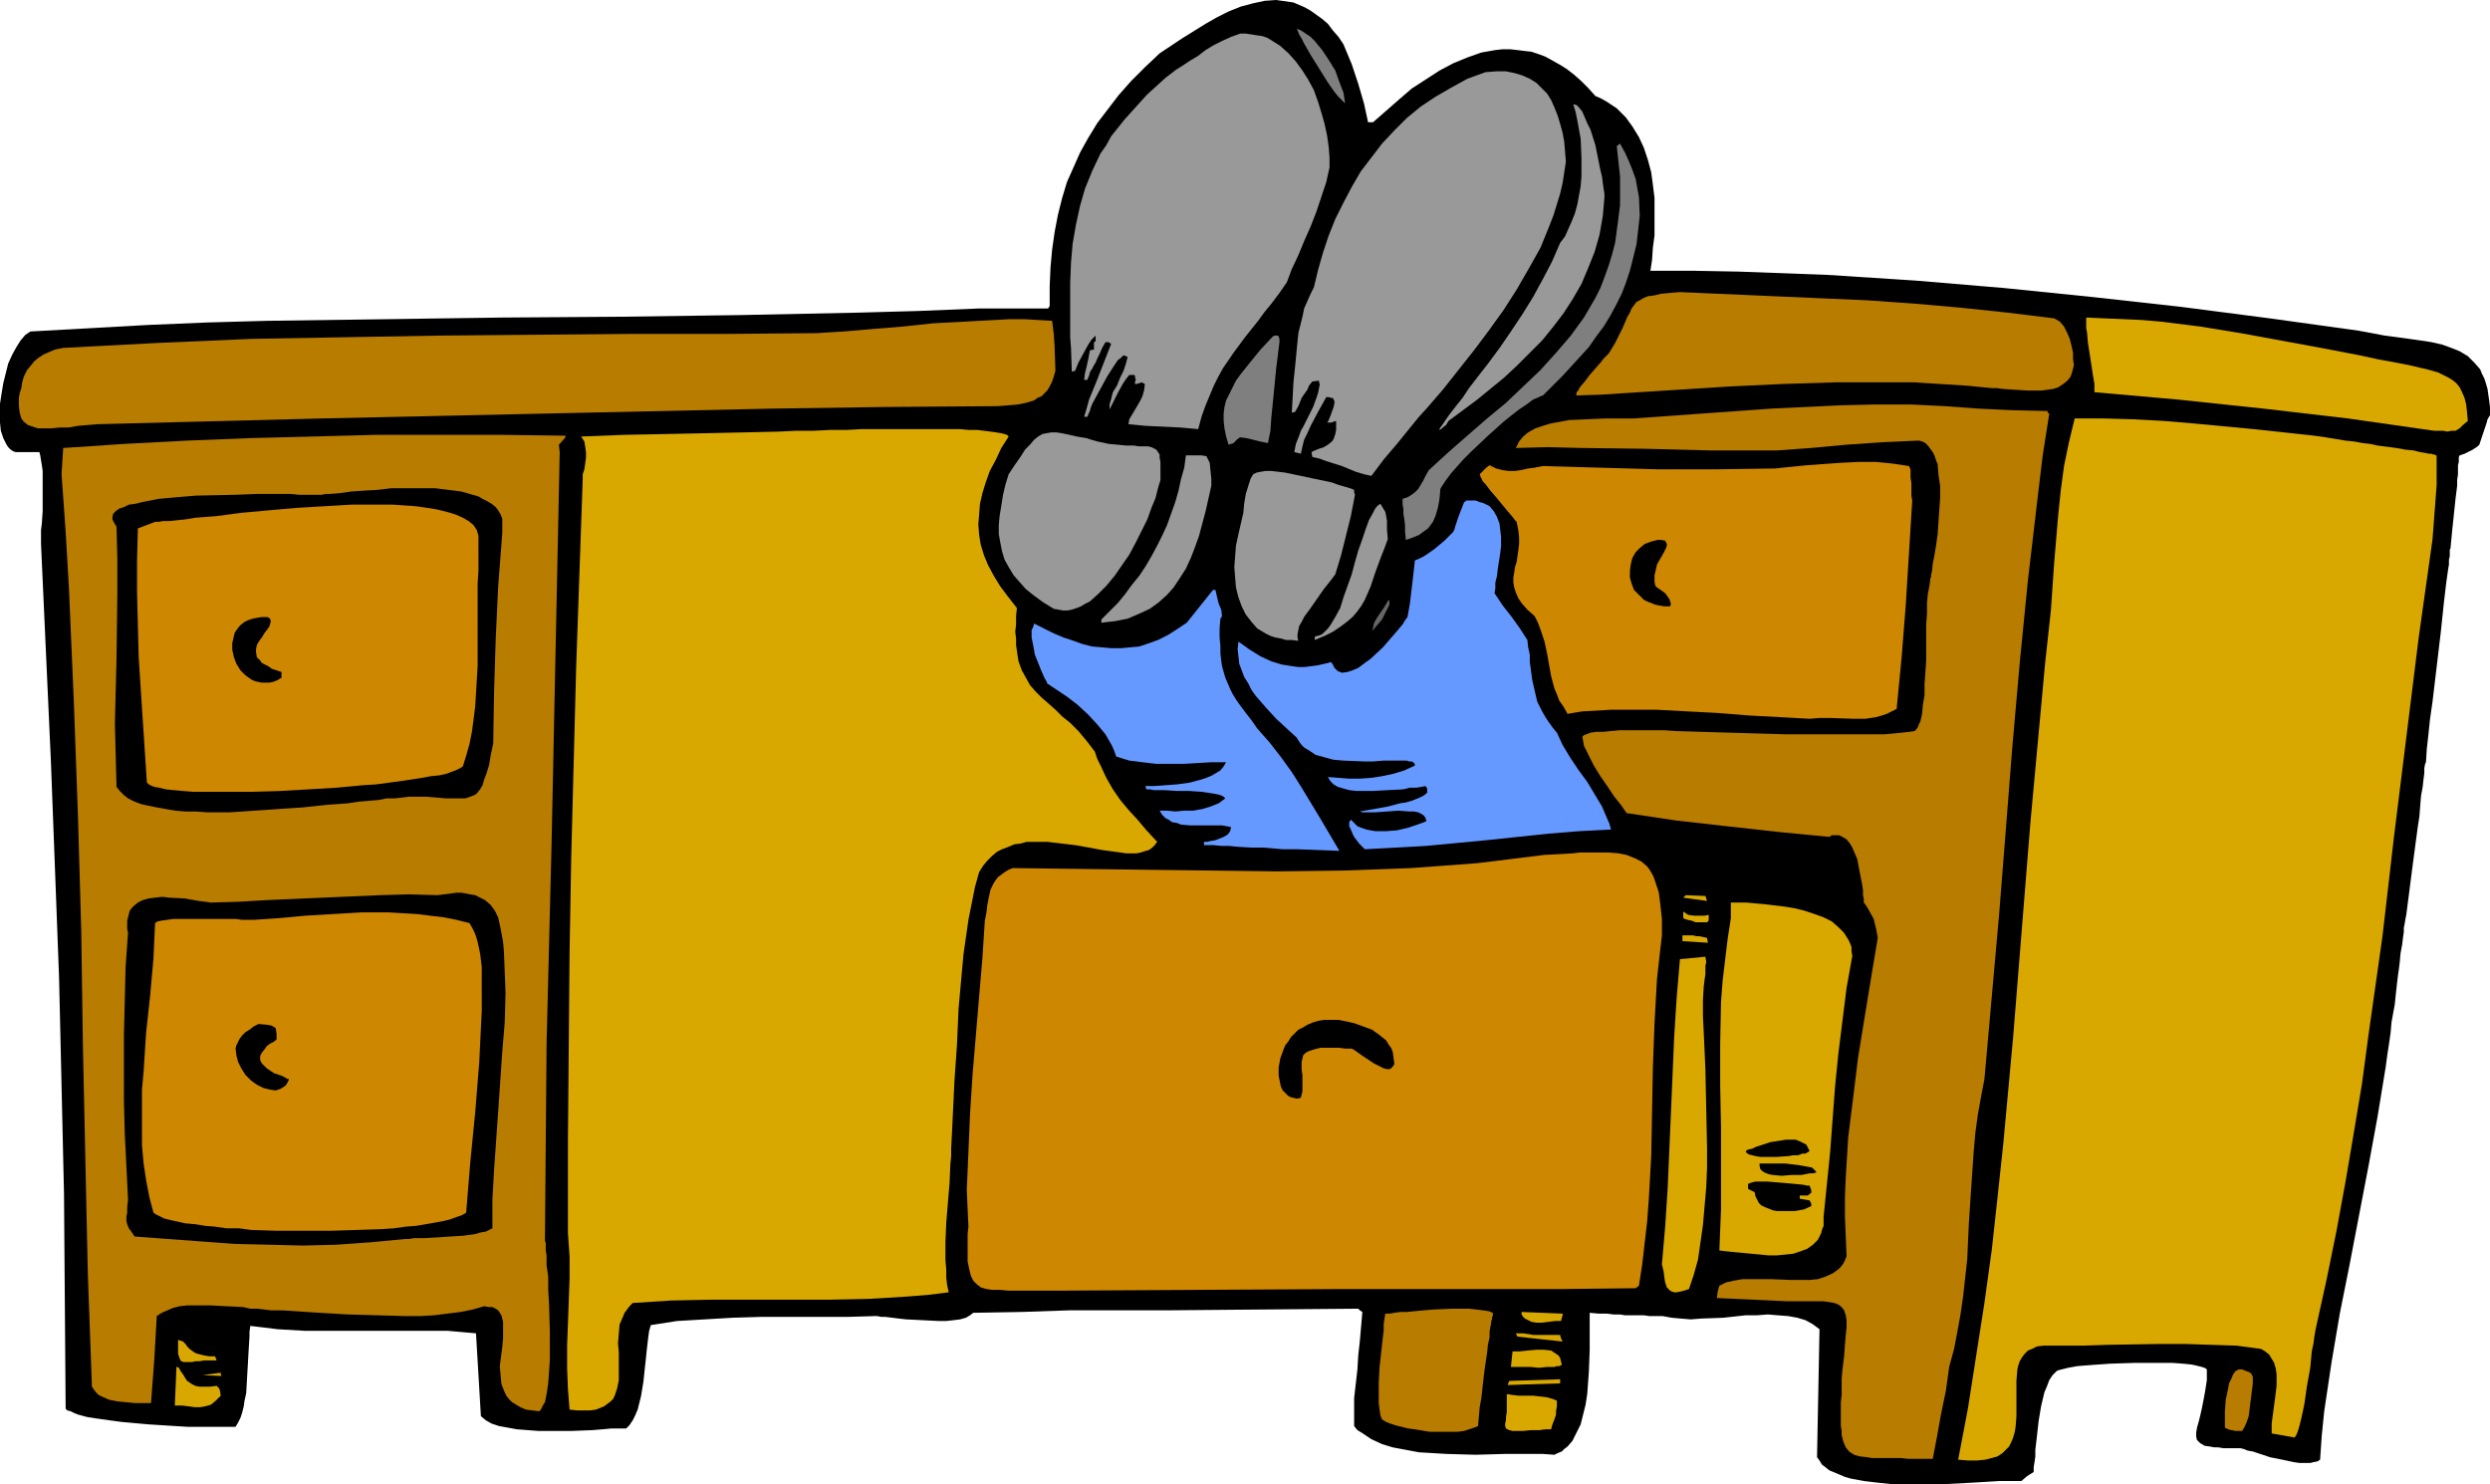 <?xml version="1.0" encoding="UTF-8" standalone="no"?>
<svg
   version="1.0"
   width="129.724mm"
   height="77.331mm"
   id="svg50"
   sodipodi:docname="Man in Desk 1.wmf"
   xmlns:inkscape="http://www.inkscape.org/namespaces/inkscape"
   xmlns:sodipodi="http://sodipodi.sourceforge.net/DTD/sodipodi-0.dtd"
   xmlns="http://www.w3.org/2000/svg"
   xmlns:svg="http://www.w3.org/2000/svg">
  <sodipodi:namedview
     id="namedview50"
     pagecolor="#ffffff"
     bordercolor="#000000"
     borderopacity="0.25"
     inkscape:showpageshadow="2"
     inkscape:pageopacity="0.0"
     inkscape:pagecheckerboard="0"
     inkscape:deskcolor="#d1d1d1"
     inkscape:document-units="mm" />
  <defs
     id="defs1">
    <pattern
       id="WMFhbasepattern"
       patternUnits="userSpaceOnUse"
       width="6"
       height="6"
       x="0"
       y="0" />
  </defs>
  <path
     style="fill:#000000;fill-opacity:1;fill-rule:evenodd;stroke:none"
     d="m 490.294,81.753 -0.485,0.808 -0.162,0.646 -0.485,1.454 -0.162,0.485 -0.162,0.485 -0.323,0.969 -0.323,0.969 -0.323,0.323 -0.485,0.323 -0.485,0.323 -0.646,0.323 -0.97,0.485 -0.97,0.323 -0.162,0.323 v 0.323 0.646 l -0.162,0.646 v 0.808 0.969 l -0.162,1.131 v 1.131 l -0.323,2.585 -0.323,3.07 -0.323,3.07 -0.323,3.393 v 0.162 l -0.162,0.323 v 0.646 0.646 l -0.162,0.646 v 0.969 l -0.162,0.969 -0.162,1.131 -0.162,1.131 -0.162,1.293 -0.323,2.747 -0.323,3.07 -0.323,3.07 -0.808,6.786 -0.808,6.786 -0.485,3.393 -0.323,3.07 -0.323,2.908 -0.162,2.585 -0.162,0.323 -0.162,0.808 v 0.969 l -0.162,1.293 -0.162,1.454 -0.323,1.777 -0.162,1.939 -0.162,2.1 -0.323,2.1 -0.323,2.424 -0.646,4.847 -0.646,5.009 -0.646,5.009 -0.162,0.808 -0.162,0.969 -0.162,0.808 v 0.808 l -0.162,1.131 -0.162,1.293 -0.323,1.777 -0.162,1.777 -0.162,1.293 -0.162,1.131 -0.162,1.293 -0.162,1.454 -0.162,1.454 -0.162,1.616 -0.323,1.777 -0.323,1.777 -0.162,1.939 -0.323,2.262 -0.323,2.1 -0.323,2.424 -1.616,9.856 -1.778,9.694 -3.717,19.388 -1.939,9.694 -1.616,9.532 -1.454,9.694 -0.485,4.847 -0.323,4.685 -0.485,0.323 -0.808,0.162 -0.646,0.162 h -0.97 -1.131 l -1.131,-0.162 -2.262,-0.485 -2.424,-0.485 -2.424,-0.808 -0.97,-0.323 -0.97,-0.162 -0.808,-0.323 -0.646,-0.162 h -1.131 -1.293 -0.97 l -0.97,-0.162 h -0.808 l -0.808,-0.162 -1.131,-0.162 -0.485,-0.323 -0.323,-0.162 -0.646,-0.646 -0.162,-0.646 v -0.808 l 0.162,-0.969 0.323,-1.131 0.323,-1.293 0.323,-1.454 0.323,-1.616 0.323,-1.777 0.323,-2.1 v -2.1 l -0.162,-0.162 -0.323,-0.162 -0.485,-0.162 -0.646,-0.162 -0.646,-0.162 -0.808,-0.162 -1.616,-0.162 -2.101,-0.162 h -2.262 -5.01 l -5.01,0.162 -2.262,0.162 -2.262,0.162 -1.939,0.162 -1.778,0.323 -0.646,0.162 -0.646,0.162 -0.646,0.162 -0.323,0.162 -0.808,0.808 -0.646,0.969 -0.485,1.293 -0.485,1.131 -0.646,2.747 -0.485,2.908 -0.323,2.908 -0.323,2.747 v 1.293 l -0.162,1.131 -0.162,0.969 v 0.969 l -1.293,0.808 -1.131,0.969 h -0.97 -0.97 -1.131 -1.293 l -2.586,0.162 -2.747,0.162 -3.07,0.162 -3.07,0.162 h -6.302 -3.07 l -3.07,-0.323 -2.747,-0.323 -2.586,-0.485 -1.131,-0.323 -1.131,-0.485 -1.939,-0.808 -0.808,-0.646 -0.646,-0.485 -0.485,-0.808 -0.485,-0.646 0.485,-25.204 -1.293,-0.969 -1.454,-0.808 -1.616,-0.485 -1.778,-0.323 -2.101,-0.162 -1.939,-0.162 -2.101,0.162 h -2.262 l -4.363,0.485 -4.363,0.162 -2.101,0.162 -1.939,-0.162 -1.778,-0.162 -1.778,-0.323 h -2.586 l -1.131,-0.162 h -1.293 -1.454 -0.97 l -0.97,-0.162 h -1.293 l -1.293,-0.162 h -1.616 l -1.778,-0.162 v 3.231 1.939 2.1 l -0.162,4.362 -0.323,4.362 -0.323,2.1 -0.485,1.939 -0.485,1.939 -0.808,1.616 -0.808,1.616 -0.97,1.131 -0.646,0.485 -0.485,0.485 -0.808,0.323 -0.646,0.323 -2.262,-0.162 h -2.262 -2.586 -2.747 l -5.656,0.162 -5.656,-0.162 -2.747,-0.162 -2.747,-0.162 -2.586,-0.485 -2.586,-0.485 -2.101,-0.646 -2.101,-0.969 -1.939,-1.293 -0.808,-0.485 -0.646,-0.808 v -2.747 -2.747 l 0.646,-5.655 0.162,-2.747 0.323,-2.908 0.485,-5.655 -0.485,-0.323 -0.323,-0.323 -19.069,0.162 -18.907,0.162 h -18.907 l -9.534,0.323 -9.373,0.162 -0.646,0.485 -0.808,0.485 -1.131,0.323 -1.293,0.162 -1.454,0.162 h -1.454 l -3.232,-0.162 -3.232,-0.162 -1.454,-0.162 -1.293,-0.162 -1.293,-0.162 h -0.808 l -0.808,-0.162 h -0.485 l -5.494,0.162 h -5.656 -11.312 l -5.494,0.162 -5.494,0.323 -5.494,0.323 -5.171,0.808 -0.323,1.131 -0.162,1.131 -0.323,2.747 -0.162,1.616 -0.162,1.454 -0.323,3.07 -0.485,2.908 -0.323,1.293 -0.323,1.293 -0.485,1.131 -0.485,0.969 -0.646,0.969 -0.646,0.646 h -1.293 -1.616 l -1.778,0.162 -1.939,0.162 -4.202,0.162 h -4.363 -2.101 l -2.101,-0.162 -2.101,-0.162 -1.778,-0.323 -1.778,-0.323 -1.454,-0.485 -1.131,-0.646 -0.97,-0.808 -0.97,-16.318 -5.494,-0.485 H 82.578 71.266 65.61 60.115 l -5.494,-0.323 -2.586,-0.323 -2.747,-0.323 -0.162,1.131 v 0.969 l -0.162,2.585 -0.162,2.908 -0.162,2.747 -0.162,2.908 -0.323,1.454 -0.162,1.131 -0.323,1.293 -0.323,0.969 -0.485,0.969 -0.485,0.808 h -0.646 -2.262 -1.939 -2.101 -2.424 l -2.586,-0.162 -5.171,-0.323 -5.333,-0.485 -2.424,-0.323 -2.262,-0.323 -2.101,-0.323 -1.778,-0.485 -0.808,-0.323 -0.646,-0.323 -0.646,-0.162 -0.323,-0.323 -0.162,-21.165 -0.162,-21.165 -0.485,-21.327 -0.485,-21.165 -0.808,-21.488 -0.808,-21.327 -0.97,-21.327 -0.97,-21.327 v -0.808 -0.969 -0.969 l 0.162,-1.293 0.162,-2.424 v -2.747 -2.747 -2.424 L 8.242,91.608 8.08,90.639 7.918,89.669 7.757,89.023 H 6.626 5.333 3.07 L 2.586,88.862 2.101,88.539 1.616,88.054 1.293,87.569 0.646,86.277 0.162,84.822 0,83.207 v -1.777 -1.939 l 0.323,-2.1 0.323,-1.939 0.485,-1.939 0.485,-1.939 0.808,-1.777 0.808,-1.454 0.808,-1.293 0.97,-1.131 0.97,-0.646 11.635,-0.646 11.635,-0.646 11.635,-0.485 11.635,-0.323 23.27,-0.323 23.27,-0.323 23.432,-0.162 23.27,-0.323 23.432,-0.485 11.635,-0.323 11.797,-0.485 h 13.736 l 0.323,-0.485 v -3.878 l 0.162,-3.716 0.323,-3.554 0.485,-3.393 0.646,-3.393 0.808,-3.231 0.97,-3.231 1.293,-2.908 1.293,-2.908 1.616,-2.908 1.778,-2.908 2.101,-2.747 2.101,-2.747 2.424,-2.747 2.747,-2.747 2.909,-2.747 4.363,-2.908 4.686,-2.908 2.262,-1.293 2.262,-1.131 2.424,-0.969 2.424,-0.646 2.262,-0.485 L 251.288,0 l 1.131,0.162 1.131,0.162 1.131,0.162 1.131,0.485 1.131,0.485 1.131,0.646 1.131,0.808 1.131,0.808 1.131,0.969 0.97,1.293 1.131,1.293 0.97,1.454 1.616,3.878 1.293,3.878 1.131,3.878 0.808,3.716 h 0.97 l 2.586,-2.262 2.586,-2.262 2.424,-2.1 2.747,-1.777 2.747,-1.777 2.747,-1.454 2.747,-1.131 2.747,-0.969 2.747,-0.485 1.454,-0.162 h 1.454 l 1.454,0.162 1.293,0.162 1.454,0.162 1.454,0.485 1.293,0.485 1.454,0.808 1.454,0.808 1.293,0.808 1.454,1.131 1.454,1.293 1.293,1.293 1.454,1.616 1.131,0.485 1.131,0.646 0.97,0.646 0.97,0.646 1.778,1.777 1.293,1.777 1.293,2.1 0.97,2.1 0.808,2.424 0.646,2.424 0.323,2.424 0.323,2.585 v 2.424 2.585 2.423 l -0.323,2.424 -0.162,2.424 -0.323,2.1 h 8.726 l 8.726,0.162 8.726,0.323 8.726,0.323 17.453,1.131 17.291,1.454 17.453,1.777 17.453,1.939 17.453,2.262 17.453,2.424 2.586,0.485 2.586,0.485 2.424,0.323 2.424,0.323 2.262,0.323 2.101,0.323 2.101,0.485 1.778,0.646 1.616,0.646 1.616,0.969 1.293,1.293 1.131,1.293 0.323,0.808 0.485,0.969 0.323,0.969 0.323,1.131 0.162,1.131 0.162,1.131 0.162,1.293 z"
     id="path1" />
  <path
     style="fill:#d8a800;fill-opacity:1;fill-rule:evenodd;stroke:none"
     d="m 485.931,82.884 -0.97,0.808 -0.646,0.646 -0.808,0.485 h -0.808 l -0.808,0.162 -0.808,-0.162 h -0.808 -0.97 l -16.968,-2.424 -16.645,-1.939 -16.806,-1.777 -16.483,-1.454 v -1.616 l -0.323,-1.939 -0.646,-4.201 -0.323,-2.1 -0.162,-1.939 -0.162,-0.808 v -1.454 -0.646 l 3.555,0.162 3.717,0.162 3.717,0.162 3.717,0.323 7.757,0.969 7.918,1.293 7.918,1.454 7.918,1.454 7.595,1.454 3.717,0.808 3.555,0.646 1.616,0.323 1.616,0.323 1.293,0.323 1.454,0.323 1.131,0.323 1.131,0.323 0.97,0.485 0.97,0.485 0.808,0.485 0.808,0.646 0.646,0.808 0.485,0.969 0.485,1.131 0.323,1.293 0.162,1.454 z"
     id="path2" />
  <path
     style="fill:#d8a800;fill-opacity:1;fill-rule:evenodd;stroke:none"
     d="m 479.79,95.486 -0.808,10.663 -2.747,19.55 -2.424,19.55 -2.424,19.55 -2.262,19.55 -2.747,19.388 -1.293,9.694 -1.616,9.694 -1.616,9.532 -1.778,9.694 -1.939,9.532 -2.101,9.532 -0.162,0.808 -0.162,0.969 -0.162,1.293 -0.323,1.454 -0.162,1.616 -0.162,1.777 -0.646,3.554 -0.485,3.393 -0.323,1.616 -0.323,1.454 -0.323,1.293 -0.323,1.131 -0.323,0.808 -0.323,0.485 -4.525,-0.808 v -1.939 l 0.323,-2.424 0.323,-2.424 0.323,-2.585 v -1.131 -1.131 l -0.162,-1.131 -0.323,-1.131 -0.485,-0.808 -0.485,-0.808 -0.808,-0.646 -0.808,-0.485 -4.848,-0.646 -5.01,-0.162 -5.01,-0.162 h -5.171 l -10.019,0.162 -5.01,0.162 h -2.424 -2.424 -1.616 -1.293 l -1.293,0.162 -0.97,0.485 -0.808,0.323 -0.646,0.646 -0.485,0.646 -0.485,0.808 -0.323,0.969 -0.162,0.808 -0.162,2.1 v 2.262 2.262 2.424 l -0.162,2.1 -0.162,0.969 -0.323,1.131 -0.323,0.808 -0.485,0.969 -0.646,0.646 -0.646,0.646 -0.97,0.646 -1.131,0.323 -1.293,0.323 -1.616,0.162 h -1.778 l -1.939,-0.162 1.939,-10.179 1.616,-10.34 1.616,-10.34 1.454,-10.502 1.131,-10.34 1.131,-10.502 1.939,-21.004 3.394,-42.169 1.939,-21.004 0.97,-10.502 1.131,-10.34 0.646,-9.371 0.808,-9.532 0.485,-4.685 0.646,-4.847 0.97,-4.685 1.131,-4.685 h 5.656 l 5.818,0.162 5.979,0.323 5.818,0.485 11.958,1.131 11.958,1.293 2.262,0.323 1.939,0.323 1.939,0.323 1.616,0.162 1.778,0.323 1.454,0.162 1.454,0.323 1.293,0.162 2.424,0.323 1.778,0.323 1.616,0.162 1.293,0.323 0.97,0.162 0.808,0.162 h 0.485 l 0.323,0.162 h 0.323 l 0.162,0.162 h 0.162 z"
     id="path3" />
  <path
     style="fill:#b77c00;fill-opacity:1;fill-rule:evenodd;stroke:none"
     d="m 443.591,272.401 -0.323,2.585 -0.323,2.585 -0.162,1.293 -0.323,0.969 -0.485,1.131 -0.485,0.808 h -1.293 l -0.808,-0.162 -0.646,-0.162 -0.646,-0.323 v -2.262 -0.969 l 0.162,-2.262 0.485,-2.262 0.162,-0.969 0.485,-0.969 0.323,-0.808 0.485,-0.646 0.646,-0.323 h 0.646 l 0.808,0.323 0.485,0.162 0.485,0.323 0.323,0.646 z"
     id="path4" />
  <path
     style="fill:#b77c00;fill-opacity:1;fill-rule:evenodd;stroke:none"
     d="m 408.363,71.897 -0.323,1.293 -0.323,0.969 -0.646,0.808 -0.808,0.646 -0.97,0.646 -0.97,0.323 -1.131,0.162 -1.293,0.162 h -2.586 l -2.586,-0.162 -2.424,-0.162 -1.131,-0.162 h -0.97 l -5.01,-0.485 -5.171,-0.323 -5.171,-0.323 h -5.171 -10.342 l -10.342,0.323 -10.342,0.485 -10.181,0.646 -10.181,0.646 -5.01,0.323 -5.01,0.162 0.162,-0.162 v -0.485 l 0.323,-0.323 0.323,-0.646 0.97,-1.131 0.97,-1.293 2.262,-2.585 0.485,-0.646 0.97,-0.969 0.323,-0.485 0.97,-1.616 0.808,-1.616 0.646,-1.293 0.485,-1.131 0.485,-1.131 0.485,-0.808 0.323,-0.808 0.485,-0.646 0.485,-0.646 0.646,-0.323 0.808,-0.485 0.808,-0.323 1.293,-0.162 1.293,-0.323 1.778,-0.162 1.939,-0.162 18.422,0.808 18.422,0.808 9.211,0.646 9.211,0.808 9.211,0.969 9.211,1.131 1.131,0.646 0.808,0.969 0.646,1.293 0.485,1.131 0.323,1.293 0.323,1.454 v 1.293 z"
     id="path5" />
  <path
     style="fill:#b77c00;fill-opacity:1;fill-rule:evenodd;stroke:none"
     d="m 403.515,81.43 -1.293,8.24 -0.97,8.078 -1.939,16.48 -1.616,16.318 -1.454,16.48 -1.293,16.48 -1.293,16.318 -1.454,16.318 -1.454,16.318 -0.646,3.393 -0.646,3.554 -0.485,3.554 -0.323,3.554 -0.485,7.109 -0.485,7.271 -0.323,7.109 -0.808,7.271 -0.485,3.393 -0.646,3.554 -0.646,3.393 -0.97,3.554 -0.646,4.685 -0.97,4.685 -0.808,4.524 -0.808,4.201 h -1.778 -3.07 l -1.454,-0.162 h -3.717 -0.97 -0.97 l -0.97,-0.162 -1.454,-0.162 -1.131,-0.323 -0.97,-0.646 -0.646,-0.808 -0.485,-1.131 -0.162,-0.646 -0.162,-0.646 v -0.808 l -0.162,-0.969 v -0.969 -2.262 -1.454 l 0.162,-1.454 v -1.454 -1.777 l 0.162,-1.777 0.162,-1.293 0.162,-1.293 0.162,-2.262 0.162,-1.939 0.162,-1.454 v -1.454 l -0.162,-0.969 -0.323,-0.969 -0.485,-0.646 -0.646,-0.485 -0.808,-0.323 -0.97,-0.162 -1.131,-0.162 h -7.11 l -13.898,-0.646 0.162,-1.293 0.323,-1.131 1.293,-0.646 1.454,-0.323 1.778,-0.323 h 1.778 3.878 l 3.878,0.162 h 1.778 1.939 l 1.616,-0.162 1.454,-0.485 1.454,-0.646 1.131,-0.808 0.485,-0.485 0.485,-0.646 0.323,-0.646 0.323,-0.808 -0.162,-3.878 -0.162,-3.878 v -3.878 l 0.162,-3.878 0.485,-7.917 0.97,-7.755 0.97,-7.917 2.586,-15.834 1.293,-7.755 -0.323,-1.777 -0.485,-1.939 -0.97,-1.777 -0.485,-0.808 -0.485,-0.646 v -0.646 l -0.162,-0.808 v -0.969 l -0.162,-1.131 -0.485,-2.424 -0.485,-2.585 -0.485,-1.131 -0.485,-1.131 -0.485,-0.808 -0.646,-0.808 -0.808,-0.485 -0.646,-0.323 h -0.97 -0.485 l -0.485,0.323 -10.019,-0.969 -10.181,-1.131 -10.019,-1.131 -9.696,-1.454 -1.131,-1.616 -1.293,-1.616 -1.293,-1.939 -1.454,-2.1 -1.293,-2.1 -0.97,-1.939 -0.485,-0.969 -0.485,-0.969 -0.162,-0.969 -0.162,-0.808 0.323,-0.323 0.485,-0.162 0.808,-0.323 1.131,-0.162 h 1.293 l 1.616,-0.162 1.778,-0.162 h 8.565 l 2.424,0.162 5.171,0.162 5.494,0.162 11.15,0.323 h 5.333 2.586 7.272 2.101 1.939 l 1.778,-0.162 1.616,-0.162 1.454,-0.162 1.131,-0.162 0.323,-0.323 0.323,-0.485 0.162,-0.485 0.323,-0.646 0.323,-1.454 0.162,-1.777 0.323,-1.939 v -2.1 l 0.162,-2.262 0.162,-2.424 v -4.685 -2.424 l 0.162,-2.1 v -2.1 l 0.162,-1.777 0.323,-1.616 0.162,-1.293 v -0.162 l 0.162,-0.323 v -0.485 l 0.162,-0.485 0.162,-1.616 0.162,-0.808 0.162,-0.808 0.323,-1.939 0.323,-2.262 0.323,-4.847 0.162,-2.262 v -2.424 l -0.323,-2.1 -0.162,-2.1 -0.323,-0.808 -0.323,-0.969 -0.323,-0.646 -0.485,-0.646 -0.485,-0.646 -0.485,-0.485 -0.646,-0.323 -0.646,-0.162 -7.11,0.323 -7.11,0.485 -6.949,0.646 -6.787,0.485 h -6.464 -6.626 l -12.766,-0.323 -12.766,-0.162 -6.464,-0.162 -6.302,0.162 0.646,-1.293 0.808,-0.969 0.97,-0.808 1.454,-0.808 1.454,-0.485 1.616,-0.485 1.778,-0.323 1.778,-0.323 3.555,-0.162 3.717,-0.162 h 5.494 l 13.574,-0.969 13.574,-0.969 6.787,-0.323 6.787,-0.323 6.787,-0.162 h 6.949 l 6.626,0.323 6.626,0.485 6.787,0.323 6.949,0.162 v 0.323 z"
     id="path6" />
  <path
     style="fill:#ce8700;fill-opacity:1;fill-rule:evenodd;stroke:none"
     d="m 376.528,98.556 -0.646,10.502 -0.646,10.34 -0.808,10.179 -0.97,10.017 -0.97,0.485 -0.97,0.485 -0.97,0.323 -1.131,0.323 -2.101,0.323 h -2.424 l -4.525,-0.162 h -2.101 l -1.939,0.162 -5.818,-0.323 -6.141,-0.323 -5.979,-0.485 -6.141,-0.323 -5.979,-0.323 h -6.141 -2.909 l -5.656,0.323 -2.909,0.485 -0.808,-1.454 -0.808,-1.131 -0.485,-1.293 -0.485,-1.131 -0.646,-2.424 -0.808,-4.524 -0.485,-2.262 -0.808,-2.424 -0.485,-1.293 -0.646,-1.293 -1.454,-1.293 -1.131,-1.293 -0.646,-0.969 -0.485,-1.131 -0.323,-0.969 -0.162,-0.969 v -0.969 l 0.162,-0.969 0.162,-1.131 0.323,-0.969 0.323,-2.262 0.162,-1.293 v -1.293 l -0.162,-1.454 -0.323,-1.616 -0.323,-0.323 -0.485,-0.646 -0.97,-1.131 -2.262,-2.747 -1.131,-1.293 -0.97,-1.293 -0.485,-0.485 -0.323,-0.646 -0.162,-0.323 -0.162,-0.485 0.323,-0.323 0.323,-0.323 0.323,-0.323 0.323,-0.323 0.646,-0.485 1.293,0.646 1.293,0.323 1.131,0.162 h 1.293 l 1.131,-0.162 1.454,-0.323 1.293,-0.162 1.616,-0.323 11.15,0.323 11.474,0.323 h 11.474 l 11.635,-0.162 1.454,-0.162 1.616,-0.162 3.232,-0.323 6.787,-0.485 3.394,-0.162 h 3.394 l 3.232,0.323 3.232,0.485 0.323,0.646 v 0.323 0.485 0.808 l 0.162,1.131 v 0.646 1.777 z"
     id="path7" />
  <path
     style="fill:#d8a800;fill-opacity:1;fill-rule:evenodd;stroke:none"
     d="m 364.731,188.225 -1.131,6.301 -0.808,6.463 -0.808,6.463 -0.646,6.463 -0.97,12.925 -1.293,12.764 v 0.969 0.808 l -0.323,0.808 -0.162,0.646 -0.646,1.293 -0.97,0.969 -1.131,0.808 -1.293,0.485 -1.454,0.485 -1.616,0.162 -1.616,0.162 h -1.616 l -3.394,-0.323 -3.394,-0.323 -1.616,-0.162 -1.293,-0.162 0.162,-4.039 0.162,-4.039 v -8.078 -8.078 l -0.162,-8.24 v -8.24 l 0.162,-8.24 0.323,-4.201 0.485,-4.039 0.485,-4.039 0.646,-4.201 v -1.454 -1.616 h 1.454 1.616 l 1.778,0.162 1.778,0.162 4.04,0.485 1.939,0.323 1.939,0.485 1.939,0.646 1.778,0.646 1.616,0.808 1.293,1.131 1.131,1.131 0.808,1.293 0.323,0.646 0.323,0.808 v 0.808 z"
     id="path8" />
  <path
     style="fill:#000000;fill-opacity:1;fill-rule:evenodd;stroke:none"
     d="m 357.62,230.879 -0.646,0.162 h -0.646 l -1.616,0.323 h -1.939 l -1.939,0.162 -1.778,-0.162 -0.808,-0.162 -0.808,-0.323 -0.485,-0.323 -0.323,-0.323 -0.162,-0.646 v -0.485 h 2.424 2.586 l 2.747,0.323 2.586,0.485 0.323,0.323 0.162,0.162 0.323,0.323 z"
     id="path9" />
  <path
     style="fill:#000000;fill-opacity:1;fill-rule:evenodd;stroke:none"
     d="m 356.651,237.503 -1.454,0.646 -1.778,0.323 h -1.778 -1.778 l -0.808,-0.162 -0.808,-0.323 -0.808,-0.323 -0.646,-0.323 -0.485,-0.485 -0.323,-0.646 -0.323,-0.646 -0.162,-0.808 -1.293,-0.646 v -0.969 l 0.323,-0.162 0.485,-0.162 0.646,-0.162 h 0.646 1.616 l 3.878,0.323 1.778,0.162 1.616,0.162 0.646,0.162 h 0.485 l 0.162,0.485 0.162,0.323 v 0.162 0.485 l -0.323,0.162 -0.323,0.323 h -0.646 -0.485 -0.485 v 0.646 l 0.97,0.162 0.97,0.162 0.162,0.323 0.162,0.323 v 0.162 z"
     id="path10" />
  <path
     style="fill:#000000;fill-opacity:1;fill-rule:evenodd;stroke:none"
     d="m 356.328,226.678 -0.323,0.162 -0.485,0.323 h -0.646 l -0.808,0.323 h -0.97 l -0.97,0.162 -2.262,0.162 h -2.262 -0.97 l -0.97,-0.162 -0.646,-0.162 -0.646,-0.162 -0.485,-0.323 -0.162,-0.323 0.485,-0.323 0.808,-0.162 0.646,-0.323 0.97,-0.323 1.939,-0.646 2.101,-0.323 0.97,-0.162 h 0.97 0.97 l 0.808,0.323 0.646,0.323 0.646,0.323 0.323,0.646 z"
     id="path11" />
  <path
     style="fill:#d8a800;fill-opacity:1;fill-rule:evenodd;stroke:none"
     d="m 336.451,181.278 -0.162,0.162 -0.162,0.162 h -0.646 -0.808 -0.808 l -0.808,-0.323 -0.808,-0.162 -0.485,-0.162 -0.323,-0.162 v -1.293 l 0.485,0.323 0.485,0.323 1.131,0.162 h 2.101 l 0.808,-0.162 z"
     id="path12" />
  <path
     style="fill:#d8a800;fill-opacity:1;fill-rule:evenodd;stroke:none"
     d="m 336.289,185.64 -5.01,-0.323 v -1.131 h 1.131 0.97 l 0.646,0.162 h 0.485 l 0.808,0.162 0.808,0.162 z"
     id="path13" />
  <path
     style="fill:#d8a800;fill-opacity:1;fill-rule:evenodd;stroke:none"
     d="m 335.966,189.356 v 0.162 l -0.162,0.646 v 0.646 0.969 l -0.162,1.131 -0.162,1.293 -0.162,2.747 v 3.07 l 0.162,3.393 0.162,3.554 0.162,3.716 0.162,7.594 0.162,7.755 v 3.878 l -0.162,3.878 -0.323,3.716 -0.323,3.716 -0.485,3.393 -0.485,3.393 -0.808,2.908 -0.97,2.908 -0.97,0.323 -0.646,0.162 -0.808,0.162 h -0.485 l -0.485,-0.162 -0.323,-0.162 -0.323,-0.323 -0.323,-0.323 -0.323,-0.969 -0.162,-0.969 -0.162,-1.293 -0.323,-1.293 0.646,-7.432 0.485,-7.432 0.646,-14.864 0.646,-15.187 0.485,-7.594 0.646,-7.594 5.01,-0.485 z"
     id="path14" />
  <path
     style="fill:#d8a800;fill-opacity:1;fill-rule:evenodd;stroke:none"
     d="m 336.128,177.4 -2.424,-0.323 -2.262,-0.323 0.485,-0.485 3.878,0.162 z"
     id="path15" />
  <path
     style="fill:#000000;fill-opacity:1;fill-rule:evenodd;stroke:none"
     d="m 329.017,118.913 -0.162,0.485 h -1.131 l -0.97,-0.162 -0.808,-0.162 -0.808,-0.323 -0.808,-0.323 -0.646,-0.323 -0.97,-0.969 -0.97,-0.969 -0.485,-1.293 -0.323,-1.131 v -1.293 l 0.162,-1.293 0.323,-1.293 0.646,-1.131 0.808,-0.808 0.97,-0.808 1.293,-0.485 1.293,-0.323 h 0.646 l 0.808,0.162 0.162,0.323 0.162,0.323 v 0.323 l -0.162,0.485 -0.485,0.969 -0.646,1.131 -0.646,1.131 -0.323,1.454 -0.162,0.646 v 0.646 0.646 l 0.162,0.808 0.323,0.323 0.485,0.323 1.131,0.808 0.808,1.131 0.162,0.485 z"
     id="path16" />
  <path
     style="fill:#ce8700;fill-opacity:1;fill-rule:evenodd;stroke:none"
     d="m 327.24,184.186 -0.485,4.201 -0.485,4.362 -0.485,8.725 -0.323,8.725 -0.162,8.725 -0.162,8.725 -0.485,8.563 -0.323,4.362 -0.485,4.201 -0.485,4.201 -0.646,4.201 -0.646,0.485 -14.382,0.162 H 293.465 264.862 l -28.442,0.162 -28.28,0.162 h -2.747 -6.787 l -1.778,-0.162 h -1.454 l -1.131,-0.162 -1.131,-0.323 -0.808,-0.646 -0.646,-0.646 -0.485,-0.969 -0.323,-1.293 -0.323,-1.616 v -0.808 -3.231 -1.293 l 0.162,-1.454 -0.162,-3.554 -0.162,-3.716 0.323,-7.432 0.323,-7.594 0.485,-7.594 1.293,-15.349 0.646,-7.594 0.485,-7.432 0.323,-1.616 0.162,-1.454 0.323,-1.616 0.323,-1.454 0.646,-1.293 0.323,-0.485 0.485,-0.646 0.646,-0.485 0.646,-0.485 0.808,-0.485 0.808,-0.323 13.09,0.162 26.018,0.323 13.09,0.162 13.09,-0.162 13.09,-0.485 6.626,-0.485 6.464,-0.485 6.626,-0.808 6.464,-0.808 3.07,-0.162 2.747,-0.162 1.293,-0.162 h 1.131 2.424 2.101 l 1.939,0.162 1.616,0.323 1.616,0.646 1.293,0.646 1.131,0.969 0.485,0.646 0.485,0.808 0.323,0.646 0.323,0.969 0.323,0.969 0.323,0.969 0.162,1.131 0.162,1.293 0.162,1.454 0.162,1.454 v 1.454 z"
     id="path17" />
  <path
     style="fill:#7f7f7f;fill-opacity:1;fill-rule:evenodd;stroke:none"
     d="m 322.876,42.492 -0.323,2.908 -0.323,2.747 -0.646,2.585 -0.646,2.585 -0.808,2.424 -0.808,2.1 -1.131,2.262 -1.131,2.1 -1.293,2.1 -1.454,1.939 -1.454,2.1 -3.394,3.716 -1.778,1.939 -1.939,1.939 -1.939,1.939 -0.485,0.162 -0.323,0.162 -1.131,0.485 -1.293,0.969 -1.454,0.969 -1.454,1.131 -1.616,1.293 -3.232,2.908 -3.232,3.07 -1.454,1.454 -1.293,1.454 -1.131,1.293 -0.97,1.293 -0.646,0.969 -0.323,0.485 -0.162,0.323 -0.162,1.939 -0.323,1.777 -0.485,1.616 -0.485,1.131 -0.97,1.293 -1.131,0.808 -0.646,0.485 -0.808,0.323 -0.808,0.323 -0.97,0.323 -0.162,-1.616 v -1.293 l -0.162,-1.293 -0.162,-0.969 v -0.969 l -0.162,-0.808 v -1.131 l 0.97,-0.323 0.808,-0.485 0.646,-0.485 0.646,-0.646 0.485,-0.808 0.485,-0.808 0.485,-0.969 0.646,-1.131 3.878,-3.554 3.878,-3.393 3.717,-3.231 3.717,-3.07 3.394,-3.231 3.394,-3.231 3.07,-3.393 2.909,-3.393 1.293,-1.777 1.293,-1.777 1.131,-1.939 1.131,-1.939 0.97,-1.939 0.808,-2.1 0.808,-2.262 0.646,-2.1 0.646,-2.424 0.323,-2.424 0.323,-2.423 0.323,-2.585 v -2.747 -2.908 l -0.323,-2.908 -0.323,-3.07 0.646,-0.485 0.97,1.777 0.808,1.777 0.646,1.616 0.646,1.777 0.323,1.777 0.323,1.777 z"
     id="path18" />
  <path
     style="fill:#6699ff;fill-opacity:1;fill-rule:evenodd;stroke:none"
     d="m 317.22,163.344 -6.302,0.323 -5.979,0.485 -12.282,1.293 -11.958,1.131 -5.979,0.323 -5.979,0.323 -1.131,-1.131 -0.97,-1.293 -0.323,-0.646 -0.323,-0.808 -0.323,-0.646 v -0.808 l 0.323,-0.485 0.646,0.646 0.646,0.646 0.808,0.323 0.97,0.323 0.808,0.162 0.97,0.162 h 2.101 l 2.101,-0.162 2.101,-0.485 1.939,-0.646 1.778,-0.646 -0.162,-0.646 -0.323,-0.485 -0.485,-0.323 -0.646,-0.323 -0.808,-0.162 h -0.97 l -2.101,-0.162 -2.262,0.162 -2.262,0.162 h -2.586 l -0.485,-0.162 2.747,-0.485 2.747,-0.485 2.424,-0.646 1.131,-0.162 1.131,-0.323 0.808,-0.323 0.808,-0.323 0.646,-0.323 0.485,-0.323 0.323,-0.323 v -0.485 -0.323 l -0.323,-0.485 -0.808,0.162 -0.97,0.162 h -1.293 l -1.293,0.323 -3.07,0.162 -3.07,0.162 h -1.616 -1.454 l -1.454,-0.162 -1.131,-0.323 -1.131,-0.323 -0.808,-0.485 -0.646,-0.646 -0.485,-0.808 2.101,0.162 2.101,0.162 h 2.101 l 2.262,-0.162 2.101,-0.323 2.262,-0.485 2.101,-0.646 2.101,-0.969 v -0.162 l -0.162,-0.323 -0.162,-0.162 -0.323,-0.162 h -0.485 l -0.485,-0.162 h -1.293 -1.454 -1.778 l -1.939,0.162 h -1.939 l -4.04,-0.162 -1.939,-0.162 -1.778,-0.485 -1.778,-0.485 -1.454,-0.969 -0.808,-0.485 -0.485,-0.485 -0.485,-0.646 -0.485,-0.808 -1.939,-1.777 -2.101,-1.939 -1.939,-2.1 -2.101,-2.424 -0.808,-1.131 -0.646,-1.293 -0.808,-1.293 -0.485,-1.293 -0.485,-1.293 -0.162,-1.454 -0.162,-1.454 0.162,-1.454 2.262,1.616 2.101,1.293 2.101,0.969 2.101,0.646 2.101,0.323 1.131,0.162 h 1.131 l 1.293,-0.162 1.293,-0.162 1.454,-0.323 1.293,-0.323 0.323,0.485 0.323,0.646 0.323,0.323 0.323,0.323 0.485,0.162 0.323,0.162 1.131,-0.162 0.97,-0.323 1.131,-0.485 1.293,-0.969 1.131,-0.808 2.424,-2.262 2.101,-2.424 0.97,-1.131 0.808,-0.969 0.485,-0.808 0.485,-0.646 0.485,-2.747 0.323,-2.747 0.323,-2.747 0.323,-2.908 0.808,-0.323 0.97,-0.485 0.97,-0.646 1.131,-0.808 1.939,-1.616 0.97,-0.969 0.808,-0.808 v -0.162 l 0.162,-0.162 0.162,-0.646 0.323,-0.969 0.323,-0.969 0.808,-2.1 0.323,-0.808 0.323,-0.162 v -0.162 h 0.97 0.97 l 0.808,0.323 0.646,0.162 0.646,0.323 0.646,0.323 0.808,0.969 0.646,1.131 0.485,1.293 0.162,1.293 0.162,1.454 v 1.616 l -0.162,1.454 -0.485,3.07 -0.162,1.454 -0.323,1.293 v 1.131 l -0.162,0.969 1.616,2.424 1.778,2.262 1.616,2.262 1.454,2.262 0.162,1.454 0.323,1.454 v 1.454 l 0.162,1.131 0.323,2.424 0.485,2.1 0.485,2.1 0.97,1.939 0.646,1.131 0.646,0.969 0.808,1.131 0.808,0.969 1.131,2.424 1.454,2.424 1.616,2.424 1.778,2.424 1.454,2.424 1.454,2.424 0.485,1.131 0.485,1.131 0.485,1.131 z"
     id="path19" />
  <path
     style="fill:#999999;fill-opacity:1;fill-rule:evenodd;stroke:none"
     d="m 315.928,38.776 -0.162,1.939 -0.162,1.777 -0.646,3.716 -0.97,3.393 -1.293,3.231 -1.293,3.07 -1.778,3.07 -1.778,2.747 -2.101,2.747 -2.101,2.585 -2.424,2.424 -2.424,2.424 -2.586,2.423 -5.333,4.362 -5.656,4.201 -0.485,0.808 -0.646,0.485 -0.323,0.323 -0.485,0.162 0.162,-0.162 0.162,-0.323 0.485,-0.646 0.323,-0.485 0.323,-0.485 0.808,-1.131 1.131,-1.454 1.293,-1.616 1.293,-1.939 1.616,-2.1 2.262,-2.908 2.262,-3.07 2.101,-3.07 2.262,-3.393 2.101,-3.393 1.939,-3.554 1.778,-3.393 1.616,-3.716 0.97,-1.293 0.646,-1.454 0.646,-1.454 0.646,-1.616 0.485,-1.777 0.323,-1.777 0.323,-1.777 0.162,-1.939 v -3.716 l -0.162,-3.716 -0.323,-1.777 -0.323,-1.777 -0.323,-1.616 -0.485,-1.616 0.646,0.162 0.485,0.485 0.646,0.808 0.485,1.131 0.485,1.131 0.646,1.293 0.97,3.07 0.646,3.231 0.323,1.616 0.323,1.293 0.162,1.293 0.162,1.131 0.162,0.969 z"
     id="path20" />
  <path
     style="fill:#999999;fill-opacity:1;fill-rule:evenodd;stroke:none"
     d="m 308.332,31.829 -0.323,2.1 -0.323,2.1 -0.485,2.1 -0.646,2.1 -0.646,2.1 -0.808,2.1 -1.778,4.362 -2.262,4.039 -2.424,4.201 -2.586,4.039 -2.909,4.039 -2.909,3.878 -3.07,3.878 -3.07,3.878 -3.07,3.554 -1.616,1.777 -1.454,1.777 -2.747,3.393 -2.747,3.231 -2.424,3.231 -1.454,-0.323 -1.616,-0.485 -2.747,-1.131 -3.07,-0.969 -1.293,-0.485 -1.454,-0.323 -0.162,-0.969 0.646,-0.323 0.808,-0.323 0.97,-0.323 0.808,-0.485 0.808,-0.646 0.323,-0.485 0.162,-0.485 0.162,-0.485 0.162,-0.808 v -0.808 -0.969 l -0.97,0.323 h -0.808 l 0.162,-0.162 0.162,-0.323 0.323,-0.808 0.646,-1.777 0.162,-0.808 v -0.323 l -0.162,-0.323 -0.162,-0.323 h -0.323 l -0.485,-0.162 h -0.485 l -1.616,2.908 -1.454,2.747 -0.646,1.454 -0.646,1.293 -0.323,1.293 -0.323,1.454 -1.293,-0.323 0.162,-0.808 0.162,-0.808 0.646,-1.616 0.323,-0.969 0.485,-0.808 0.97,-1.939 0.97,-1.939 0.646,-1.777 0.323,-0.969 0.162,-0.808 0.162,-0.808 -0.162,-0.808 -1.293,0.162 -0.646,0.808 -0.323,0.808 -0.808,1.131 -0.323,0.485 -0.323,0.808 -0.323,0.808 -0.646,1.131 -0.646,0.162 0.162,-2.908 0.162,-3.07 0.323,-3.07 0.323,-3.393 0.323,-3.231 0.808,-3.231 0.323,-1.616 0.646,-1.454 0.646,-1.454 0.646,-1.293 0.808,-3.393 0.97,-3.393 1.131,-3.393 1.293,-3.231 1.616,-3.231 1.616,-3.07 1.778,-3.07 2.101,-2.747 2.101,-2.747 2.424,-2.585 2.424,-2.424 2.747,-2.262 2.909,-1.939 3.07,-1.777 3.232,-1.777 3.555,-1.293 2.101,-0.162 h 1.939 l 1.616,0.323 1.616,0.485 1.454,0.646 1.293,0.808 0.97,0.969 1.131,1.131 0.808,1.293 0.646,1.454 0.646,1.616 0.485,1.616 0.485,1.777 0.323,1.777 0.162,1.939 z"
     id="path21" />
  <path
     style="fill:#d8a800;fill-opacity:1;fill-rule:evenodd;stroke:none"
     d="m 307.686,258.991 -0.323,1.131 h -1.131 l -1.293,0.162 -1.293,0.162 h -1.131 l -0.97,-0.162 -0.97,-0.485 -0.323,-0.162 -0.323,-0.323 -0.323,-0.485 v -0.485 l 8.08,0.323 z"
     id="path22" />
  <path
     style="fill:#d8a800;fill-opacity:1;fill-rule:evenodd;stroke:none"
     d="m 307.524,268.685 -0.162,0.162 -0.323,0.162 h -0.485 l -0.485,0.162 h -1.454 l -1.616,0.162 -1.616,-0.162 h -1.616 -1.293 -0.97 l 0.323,-3.07 h 1.454 l 1.454,-0.162 1.778,-0.162 h 1.454 l 1.454,0.162 0.485,0.323 0.485,0.323 0.485,0.323 0.323,0.485 0.162,0.646 z"
     id="path23" />
  <path
     style="fill:#d8a800;fill-opacity:1;fill-rule:evenodd;stroke:none"
     d="m 307.686,264.161 -4.525,-0.485 -4.363,-0.485 -0.323,-0.646 h 1.454 l 1.131,0.162 0.808,0.162 h 0.808 0.97 3.555 l 0.162,0.646 z"
     id="path24" />
  <path
     style="fill:#d8a800;fill-opacity:1;fill-rule:evenodd;stroke:none"
     d="m 307.201,272.401 -5.171,0.162 -5.171,0.162 0.323,-0.808 10.019,-0.323 z"
     id="path25" />
  <path
     style="fill:#d8a800;fill-opacity:1;fill-rule:evenodd;stroke:none"
     d="m 306.555,276.925 -0.162,0.969 v 0.646 l -0.323,0.969 -0.323,0.808 -0.162,0.485 -0.162,0.646 h -1.131 l -1.131,0.162 h -1.778 l -1.454,0.162 h -2.101 l -0.646,-0.162 -0.323,-0.162 -0.323,-0.162 -0.162,-0.485 v -0.485 l 0.162,-0.646 v -0.646 l 0.162,-0.969 v -0.969 -1.293 -1.293 l 0.97,0.162 1.293,0.162 h 1.454 1.454 l 1.454,0.162 1.293,0.162 1.131,0.323 0.808,0.323 z"
     id="path26" />
  <path
     style="fill:#b77c00;fill-opacity:1;fill-rule:evenodd;stroke:none"
     d="m 293.95,259.153 -0.162,0.162 v 0.485 l -0.162,0.323 v 0.485 l -0.162,0.646 -0.162,0.969 v 1.131 l -0.323,1.454 -0.162,1.616 -0.323,2.1 -0.162,1.131 -0.162,1.293 -0.162,1.454 -0.162,1.454 -0.162,1.454 -0.323,1.777 -0.162,1.777 -0.162,1.939 -0.808,0.323 -0.97,0.323 -0.97,0.323 -1.293,0.162 h -1.293 -1.293 -2.909 l -2.909,-0.485 -1.293,-0.162 -1.293,-0.323 -1.293,-0.323 -0.97,-0.323 -0.808,-0.323 -0.808,-0.485 -0.323,-0.808 -0.162,-1.131 -0.162,-1.293 v -1.131 -2.908 l 0.162,-3.07 0.323,-2.908 0.323,-2.908 0.162,-1.293 v -1.293 l 0.162,-1.131 0.162,-0.969 v 0 h 0.162 0.646 l 0.97,-0.162 1.131,-0.162 h 1.293 l 1.616,-0.162 3.555,-0.323 3.717,-0.162 h 3.394 l 1.454,0.162 1.293,0.162 1.131,0.162 0.808,0.323 z"
     id="path27" />
  <path
     style="fill:#000000;fill-opacity:1;fill-rule:evenodd;stroke:none"
     d="m 274.558,209.552 -0.323,0.485 -0.323,0.323 -0.323,0.162 h -0.485 l -0.646,-0.162 -0.646,-0.323 -1.293,-0.646 -2.424,-1.616 -1.131,-0.808 -0.485,-0.323 -0.323,-0.162 h -1.293 l -1.131,-0.162 h -1.131 -0.97 -0.808 -0.808 l -1.293,0.323 -0.97,0.323 -0.646,0.323 -0.485,0.485 -0.162,0.646 -0.162,0.646 v 0.808 0.808 l 0.162,0.969 v 0.969 1.131 1.131 l -0.323,1.293 -0.808,0.162 -0.646,-0.162 -0.646,-0.162 -0.485,-0.323 -0.485,-0.485 -0.485,-0.485 -0.323,-0.646 -0.162,-0.646 -0.162,-0.808 -0.162,-0.808 v -1.616 l 0.323,-1.777 0.646,-1.777 0.323,-0.808 0.646,-0.808 0.485,-0.808 0.808,-0.808 0.646,-0.646 0.97,-0.485 0.808,-0.485 1.131,-0.485 1.131,-0.323 1.131,-0.162 h 1.454 1.293 l 1.616,0.323 1.454,0.323 1.778,0.646 1.778,0.646 0.646,0.485 0.485,0.323 0.808,0.646 0.808,0.646 0.485,0.808 0.485,0.646 0.323,0.808 0.162,1.131 z"
     id="path28" />
  <path
     style="fill:#666666;fill-opacity:1;fill-rule:evenodd;stroke:none"
     d="m 273.588,119.075 -0.808,1.616 -0.646,1.293 -0.97,1.131 -0.97,1.131 0.162,-0.646 0.162,-0.808 0.323,-0.646 0.485,-0.808 1.131,-1.616 0.97,-1.616 0.162,0.323 z"
     id="path29" />
  <path
     style="fill:#999999;fill-opacity:1;fill-rule:evenodd;stroke:none"
     d="m 273.265,106.149 -0.646,1.777 -0.646,1.616 -1.131,3.07 -0.97,2.908 -1.131,2.585 -0.646,1.131 -0.808,1.131 -0.97,1.131 -1.131,0.969 -1.293,0.969 -1.454,0.969 -1.616,0.808 -1.939,0.808 v -0.646 l 0.485,-0.162 0.646,-0.162 0.485,-0.323 0.485,-0.485 0.485,-0.485 0.485,-0.646 0.97,-1.616 0.97,-1.777 0.646,-2.1 0.808,-2.262 0.808,-2.262 0.646,-2.424 0.646,-2.262 0.808,-2.262 0.646,-1.939 0.646,-1.777 0.808,-1.454 0.323,-0.646 0.323,-0.485 0.323,-0.323 0.485,-0.323 0.485,0.808 0.485,0.808 0.162,0.808 0.162,0.969 v 1.777 z"
     id="path30" />
  <path
     style="fill:#999999;fill-opacity:1;fill-rule:evenodd;stroke:none"
     d="m 266.801,97.425 -0.808,4.201 -0.97,3.878 -0.97,3.878 -1.131,3.716 -0.485,0.646 -0.485,0.646 -1.293,1.616 -2.586,3.716 -1.293,1.777 -0.485,0.969 -0.485,0.808 -0.162,0.808 -0.162,0.808 v 0.646 l 0.162,0.646 -1.293,-0.162 h -1.131 l -1.131,-0.323 -0.97,-0.162 -0.97,-0.323 -0.97,-0.485 -1.616,-0.969 -1.131,-1.293 -1.131,-1.454 -0.808,-1.616 -0.646,-1.777 -0.485,-1.939 -0.162,-1.939 -0.162,-2.1 0.162,-2.1 0.162,-2.1 0.485,-2.262 0.485,-2.1 0.485,-2.1 0.162,-1.777 0.323,-1.939 0.646,-2.1 0.323,-0.969 0.485,-0.808 0.646,-0.323 0.808,-0.162 0.97,-0.162 h 1.131 l 1.454,0.162 1.293,0.162 3.07,0.646 3.07,0.646 3.07,0.646 1.293,0.485 1.131,0.323 1.131,0.323 0.808,0.323 v 0.485 z"
     id="path31" />
  <path
     style="fill:#000000;fill-opacity:1;fill-rule:evenodd;stroke:none"
     d="m 265.993,159.951 -0.646,1.454 -0.323,-0.323 -0.162,-0.323 -0.162,-0.485 -0.162,-0.485 -0.162,-0.485 1.616,0.323 z"
     id="path32" />
  <path
     style="fill:#7f7f7f;fill-opacity:1;fill-rule:evenodd;stroke:none"
     d="m 264.862,20.357 -0.323,-0.323 -0.485,-0.485 -0.646,-0.646 -0.646,-0.808 -0.808,-1.131 -0.646,-0.969 -1.616,-2.585 -1.616,-2.585 -0.646,-1.131 -0.646,-1.131 -0.485,-0.969 -0.485,-0.808 -0.323,-0.808 -0.162,-0.323 0.808,0.323 1.939,1.293 0.808,0.808 1.454,1.777 1.293,1.939 1.293,2.1 0.808,2.262 0.808,2.1 z"
     id="path33" />
  <path
     style="fill:#6699ff;fill-opacity:1;fill-rule:evenodd;stroke:none"
     d="m 263.731,167.545 -8.403,-0.323 h -1.293 -1.454 l -1.939,-0.162 -1.939,-0.162 h -2.262 l -2.747,-0.162 -1.616,-0.162 h -1.454 l -1.778,-0.162 h -1.778 v -0.646 h 0.646 l 0.646,-0.162 0.97,-0.162 0.808,-0.323 0.808,-0.323 0.808,-0.485 0.485,-0.646 0.162,-0.808 -1.778,-0.323 h -1.939 -4.202 l -1.939,-0.162 -0.808,-0.323 -0.97,-0.162 -0.646,-0.485 -0.646,-0.323 -0.646,-0.646 -0.485,-0.808 h 1.454 l 1.616,0.162 1.778,-0.162 h 1.778 l 1.778,-0.323 1.616,-0.485 1.616,-0.646 1.293,-0.969 -0.323,-0.323 -0.646,-0.323 -0.646,-0.162 -0.97,-0.162 -0.97,-0.162 -1.131,-0.162 -2.424,-0.162 h -2.424 l -2.424,-0.162 h -1.131 -0.97 l -0.808,-0.162 h -0.646 l -0.162,-0.323 v -0.323 h 1.616 l 2.262,-0.162 2.262,-0.162 2.424,-0.323 2.424,-0.646 0.97,-0.323 1.131,-0.485 0.808,-0.485 0.808,-0.485 0.646,-0.808 0.485,-0.808 h -2.909 l -2.747,0.162 -2.747,0.162 h -2.747 -2.586 l -2.747,-0.323 -2.586,-0.323 -2.586,-0.808 -0.323,-0.969 -0.485,-1.131 -0.646,-1.131 -0.646,-1.131 -1.616,-1.939 -1.778,-1.939 -2.101,-1.939 -2.101,-1.616 -1.939,-1.293 -1.939,-1.293 -0.162,-0.485 -0.323,-0.485 -0.646,-1.454 -0.646,-1.616 -0.646,-1.616 -0.323,-1.777 -0.323,-1.616 v -0.808 -0.646 l 0.323,-0.646 0.162,-0.646 3.878,1.939 1.939,0.808 1.939,0.646 1.778,0.646 1.939,0.485 1.939,0.162 1.778,0.162 h 1.939 l 1.778,-0.162 1.778,-0.162 1.939,-0.646 1.778,-0.646 1.939,-0.969 1.778,-1.131 1.939,-1.293 2.586,-3.231 2.586,-3.231 h 0.485 l 0.323,1.454 0.323,1.293 0.485,1.131 0.162,1.293 -0.323,0.485 -0.162,1.939 v 1.777 l 0.162,1.616 v 1.454 l 0.162,1.454 0.162,1.131 0.646,2.262 0.97,2.262 0.485,0.969 0.808,1.293 0.808,1.131 0.97,1.293 1.131,1.454 1.131,1.616 2.424,2.747 2.262,2.908 2.101,2.908 1.939,3.07 3.717,6.14 z"
     id="path34" />
  <path
     style="fill:#999999;fill-opacity:1;fill-rule:evenodd;stroke:none"
     d="m 261.792,32.96 -0.646,2.908 -0.97,2.908 -0.97,2.908 -1.131,2.908 -1.293,2.908 -1.131,2.747 -1.293,2.747 -0.97,2.585 -1.454,2.1 -1.454,1.939 -1.454,1.777 -1.293,1.777 -1.293,1.616 -1.293,1.616 -2.262,3.07 -2.101,3.07 -0.97,1.777 -0.808,1.616 -0.808,1.939 -0.808,1.939 -0.808,2.262 -0.646,2.424 -3.555,-0.323 -3.394,-0.162 -3.394,-0.162 -3.394,-0.323 0.162,-0.969 0.485,-0.808 0.485,-0.808 1.131,-1.939 0.485,-0.969 0.323,-1.131 0.162,-1.293 -0.323,-0.162 -0.323,-0.162 -0.485,0.162 -0.485,0.162 h -0.323 v -0.485 l 0.162,-0.323 -0.162,-0.485 v -0.323 l -0.162,-0.162 h -0.97 l -0.646,0.808 -0.646,0.969 -0.97,1.777 -0.808,1.616 -0.808,1.616 v -0.485 -0.485 l 0.323,-1.131 0.323,-1.293 0.808,-1.293 0.646,-1.616 0.646,-1.293 0.485,-1.454 0.323,-1.293 -0.808,-0.323 -0.485,0.485 -0.646,0.485 -0.97,1.454 -1.131,1.777 -0.97,1.777 -0.97,1.777 -0.97,1.777 -0.323,0.808 -0.162,0.646 -0.323,0.646 -0.162,0.485 h -0.646 l 0.485,-1.616 0.485,-1.777 1.454,-3.554 1.454,-3.716 1.454,-3.716 -0.323,-0.162 -0.162,-0.162 h -0.162 -0.485 l -0.646,1.131 -0.485,1.131 -0.485,0.969 -0.323,0.808 -0.323,0.485 -0.323,0.646 -0.323,0.485 -0.162,0.323 -0.162,0.646 -0.162,0.323 -0.162,0.485 h -0.646 l 0.162,-1.293 0.323,-1.293 0.323,-1.454 0.323,-1.777 0.808,-0.162 v -1.454 l 0.323,-0.162 v -0.485 -0.646 l -0.808,0.808 -0.646,0.969 -0.97,1.777 -0.97,1.777 -0.646,1.616 -0.646,0.162 -0.162,-4.685 -0.162,-2.1 v -2.262 -4.201 -4.201 l 0.162,-4.039 0.323,-3.716 0.646,-3.716 0.808,-3.716 0.97,-3.393 1.454,-3.554 1.616,-3.393 1.131,-1.616 0.97,-1.777 1.293,-1.616 1.293,-1.616 1.454,-1.616 1.454,-1.616 1.616,-1.777 1.778,-1.616 1.778,-1.616 2.101,-1.616 1.293,-0.808 1.454,-0.969 1.616,-0.969 1.454,-1.131 1.616,-0.969 1.616,-0.808 1.778,-0.808 1.778,-0.646 h 1.131 l 1.131,0.162 0.97,0.162 1.131,0.162 0.97,0.323 0.808,0.485 1.778,1.131 1.616,1.454 1.454,1.616 1.293,1.777 1.131,1.777 1.131,2.1 0.808,2.262 0.646,2.1 0.646,2.262 0.485,2.262 0.323,2.262 0.162,2.1 z"
     id="path35" />
  <path
     style="fill:#7f7f7f;fill-opacity:1;fill-rule:evenodd;stroke:none"
     d="m 251.934,67.373 -0.323,2.585 -0.323,2.585 -0.485,5.009 -0.485,4.847 -0.162,2.424 -0.485,2.424 -1.616,-0.323 -1.293,-0.323 -1.293,-0.323 -1.293,-0.162 -0.485,0.323 -0.323,0.323 -0.485,0.485 -0.485,0.162 -0.485,0.162 -0.485,-1.616 -0.323,-1.616 -0.162,-1.454 v -1.454 l 0.162,-1.293 0.323,-1.293 0.646,-1.293 0.646,-1.293 0.646,-1.293 0.808,-1.131 1.939,-2.423 2.101,-2.585 2.424,-2.585 0.323,-0.162 h 0.485 0.162 l 0.162,0.162 0.162,0.485 z"
     id="path36" />
  <path
     style="fill:#999999;fill-opacity:1;fill-rule:evenodd;stroke:none"
     d="m 238.521,95.647 -1.131,5.009 -0.646,2.424 -0.646,2.424 -0.808,2.262 -0.808,2.1 -0.97,2.1 -1.131,1.777 -1.293,1.939 -1.293,1.454 -1.616,1.454 -1.778,1.293 -2.101,0.969 -2.262,0.969 -2.424,0.485 -1.454,0.162 -1.293,0.162 v -0.646 l 3.232,-3.231 1.454,-1.777 1.293,-1.777 1.454,-1.777 1.293,-1.939 1.131,-1.939 1.131,-2.1 0.97,-1.939 0.97,-2.1 0.808,-2.262 0.808,-2.262 0.646,-2.262 0.485,-2.262 0.646,-2.262 0.323,-2.423 h 0.97 0.646 0.485 0.323 0.646 l 0.97,0.162 0.323,0.646 0.323,0.646 0.162,1.616 0.162,1.616 z"
     id="path37" />
  <path
     style="fill:#999999;fill-opacity:1;fill-rule:evenodd;stroke:none"
     d="m 228.502,94.516 -0.485,1.616 -0.485,1.939 -0.808,1.939 -0.808,2.262 -1.131,2.262 -1.131,2.262 -1.293,2.424 -1.454,2.1 -1.454,2.1 -1.616,1.939 -1.616,1.616 -1.616,1.454 -0.97,0.485 -0.808,0.485 -0.808,0.323 -0.97,0.323 -0.808,0.162 h -0.97 l -0.808,-0.162 -0.97,-0.162 -2.101,-1.293 -1.778,-1.293 -1.616,-1.293 -1.293,-1.454 -1.131,-1.293 -0.97,-1.616 -0.808,-1.454 -0.485,-1.616 -0.323,-1.616 -0.323,-1.777 v -1.777 l 0.162,-1.777 0.323,-1.939 0.323,-2.1 0.485,-2.1 0.646,-2.1 1.293,-1.939 1.131,-1.616 0.808,-1.293 0.97,-0.969 0.808,-0.969 0.808,-0.646 0.808,-0.485 0.808,-0.162 0.97,-0.162 h 0.97 l 1.131,0.162 1.454,0.323 1.454,0.323 1.939,0.323 0.97,0.323 1.131,0.323 2.262,0.485 1.778,0.162 1.616,0.162 h 1.454 l 1.131,0.162 h 0.97 0.808 l 0.646,0.162 0.646,0.323 0.323,0.162 0.323,0.485 0.323,0.485 v 0.646 l 0.162,0.808 v 0.969 z"
     id="path38" />
  <path
     style="fill:#d8a800;fill-opacity:1;fill-rule:evenodd;stroke:none"
     d="m 227.856,165.767 -0.485,0.646 -0.485,0.485 -0.646,0.485 -0.646,0.162 -0.97,0.323 -0.808,0.162 h -2.101 l -2.262,-0.323 -2.424,-0.323 -2.586,-0.485 -2.747,-0.485 -2.747,-0.323 -2.747,-0.323 h -2.747 -1.293 l -1.131,0.323 -1.293,0.162 -1.131,0.485 -1.293,0.485 -0.97,0.485 -0.97,0.808 -0.97,0.969 -0.808,0.969 -0.808,1.293 -0.808,2.908 -0.646,3.231 -0.646,3.231 -0.485,3.393 -0.485,3.393 -0.323,3.554 -0.646,7.109 -0.323,7.271 -0.485,6.947 -0.323,6.786 -0.162,3.393 -0.162,3.07 v 1.616 l -0.162,1.616 -0.162,3.716 -0.646,7.755 -0.162,3.878 v 3.554 l 0.162,1.777 v 1.616 l 0.162,1.454 0.323,1.454 -3.878,0.485 -3.878,0.323 -7.918,0.485 -7.757,0.162 h -23.432 l -7.757,0.162 -7.595,0.485 -0.646,0.646 -0.485,0.646 -0.485,0.646 -0.323,0.808 -0.646,1.454 -0.162,1.777 -0.162,1.939 0.162,1.777 v 3.716 1.777 l -0.323,1.616 -0.485,1.454 -0.323,0.646 -0.485,0.485 -0.646,0.485 -0.646,0.485 -0.808,0.323 -0.808,0.323 -1.131,0.162 h -1.131 -1.293 l -1.616,-0.162 -0.323,-4.039 -0.162,-4.201 v -4.362 l 0.162,-4.362 0.323,-8.886 v -4.362 l -0.323,-4.524 v -18.419 l 0.162,-18.419 0.162,-18.58 0.323,-18.58 0.97,-37.322 1.293,-37.16 v -0.969 l 0.323,-0.969 0.323,-2.262 v -1.131 l -0.162,-1.131 -0.162,-0.969 -0.646,-0.969 8.242,-0.323 8.242,-0.162 7.757,-0.162 7.595,-0.162 7.11,-0.162 3.394,-0.162 h 3.394 l 3.232,-0.162 h 3.232 l 2.909,-0.162 h 2.909 2.909 2.586 2.424 4.686 2.101 1.939 l 1.778,0.162 h 1.616 l 1.293,0.162 1.293,0.162 1.131,0.162 0.97,0.162 0.646,0.162 0.485,0.162 0.323,0.323 -1.454,2.262 -1.131,2.423 -1.131,2.1 -0.808,2.262 -0.646,2.1 -0.485,2.1 -0.162,2.1 -0.162,1.939 0.162,2.1 0.323,1.939 0.646,2.1 0.808,1.939 1.131,2.1 1.293,2.1 1.454,1.939 1.778,2.262 -0.162,1.616 v 1.616 l -0.162,1.454 0.162,1.293 v 1.293 l 0.162,1.131 0.162,1.131 0.162,0.969 0.646,1.777 0.808,1.454 0.808,1.454 1.131,1.293 1.131,1.131 1.293,1.131 1.454,1.293 1.293,1.293 1.616,1.293 1.616,1.616 1.616,1.939 1.616,2.1 0.485,1.454 0.646,1.293 1.131,2.424 1.293,2.262 1.454,2.1 1.616,1.939 1.778,1.939 1.778,2.1 z"
     id="path39" />
  <path
     style="fill:#b77c00;fill-opacity:1;fill-rule:evenodd;stroke:none"
     d="m 207.817,73.028 -0.323,1.131 -0.323,0.969 -0.485,0.969 -0.485,0.808 -0.485,0.485 -0.646,0.646 -0.808,0.323 -0.646,0.485 -1.616,0.485 -1.616,0.323 -1.939,0.162 -1.939,0.162 -22.139,0.162 -22.301,0.323 -44.44,0.969 -44.278,0.969 -44.117,1.131 -1.939,0.162 -1.939,0.162 -1.778,0.323 h -1.778 l -1.616,0.162 H 8.726 7.434 L 6.464,84.015 5.494,83.692 4.686,83.045 4.202,82.399 3.878,81.268 3.717,79.975 V 79.168 78.36 l 0.162,-0.969 0.323,-0.969 0.162,-1.131 0.323,-1.131 0.646,-1.293 0.808,-0.969 0.646,-0.808 0.808,-0.646 0.97,-0.646 1.131,-0.485 1.131,-0.485 1.616,-0.323 18.422,-0.969 18.584,-0.808 18.422,-0.323 18.584,-0.323 37.168,-0.323 h 18.584 l 18.746,-0.162 2.424,-0.162 2.747,-0.162 5.656,-0.485 5.979,-0.485 5.979,-0.646 6.141,-0.323 5.979,-0.323 2.909,-0.162 h 2.909 l 2.747,0.162 2.747,0.162 0.323,2.585 0.162,2.424 z"
     id="path40" />
  <path
     style="fill:#b77c00;fill-opacity:1;fill-rule:evenodd;stroke:none"
     d="m 111.342,86.115 -1.293,1.454 0.162,1.454 -0.808,38.776 -0.808,38.938 -0.97,38.776 -0.162,19.388 -0.162,19.388 0.162,0.485 v 0.646 0.808 l 0.162,0.969 v 1.939 l 0.323,2.262 v 2.585 l 0.162,2.747 0.162,5.493 v 5.493 l -0.162,2.424 -0.162,2.262 -0.323,2.1 -0.162,0.808 -0.162,0.808 -0.323,0.485 -0.323,0.646 -0.162,0.323 -0.323,0.323 -1.293,-0.162 -1.293,-0.162 -1.131,-0.485 -0.808,-0.485 -0.808,-0.485 -0.646,-0.646 -0.485,-0.646 -0.323,-0.646 -0.323,-0.808 -0.323,-0.808 -0.162,-1.777 -0.162,-1.777 0.485,-3.716 0.162,-1.777 v -1.777 -1.454 l -0.162,-0.646 -0.162,-0.646 -0.323,-0.485 -0.323,-0.485 -0.485,-0.323 -0.646,-0.323 h -0.646 l -0.97,-0.162 -2.262,0.646 -2.424,0.485 -2.586,0.323 -2.586,0.323 -2.747,0.162 H 79.83 l -5.656,-0.162 -5.656,-0.162 -5.494,-0.323 -2.586,-0.162 -2.424,-0.162 -2.424,-0.162 H 53.328 l -1.293,-0.162 -1.293,-0.162 h -1.454 l -1.454,-0.323 -3.232,-0.162 -3.07,-0.162 h -3.07 -1.616 l -1.454,0.162 -1.293,0.323 -1.131,0.485 -1.131,0.485 -0.97,0.646 -0.485,8.563 -0.646,8.563 H 26.502 l -1.616,-0.162 -1.778,-0.162 -1.616,-0.323 -1.454,-0.646 -0.646,-0.323 -0.485,-0.485 -0.485,-0.646 -0.323,-0.485 -0.808,-22.296 -0.485,-22.458 -0.485,-22.458 -0.323,-22.458 -0.646,-22.619 -0.808,-22.458 -0.97,-22.458 -0.646,-11.148 -0.808,-11.31 0.162,-2.585 0.162,-2.585 12.12,-0.808 12.282,-0.646 12.282,-0.485 12.443,-0.323 12.443,-0.323 h 12.443 12.443 l 12.443,0.162 z"
     id="path41" />
  <path
     style="fill:#000000;fill-opacity:1;fill-rule:evenodd;stroke:none"
     d="m 99.545,195.496 -0.162,5.816 -0.485,5.816 -0.808,11.794 -0.808,11.471 -0.323,5.816 v 5.655 l -0.646,0.323 -0.646,0.323 -0.97,0.162 -1.131,0.323 -1.131,0.162 -1.131,0.162 -2.586,0.162 -2.586,0.162 -2.586,0.162 h -0.97 -1.131 l -0.808,0.162 H 79.83 l -3.394,0.323 -3.394,0.323 -6.787,0.485 -6.626,0.162 -6.626,-0.162 -6.787,-0.162 -6.626,-0.485 -13.09,-0.969 -0.646,-0.969 -0.485,-0.646 -0.323,-0.808 -0.162,-0.646 v -0.808 l 0.162,-0.808 v -1.131 l 0.162,-1.454 -0.323,-6.624 -0.323,-6.463 -0.162,-6.463 v -6.463 -6.463 l 0.162,-6.463 0.162,-6.786 0.485,-6.786 -0.162,-0.808 v -0.969 -0.646 l 0.162,-0.646 0.323,-1.293 0.646,-0.808 0.97,-0.808 0.97,-0.485 1.131,-0.323 1.293,-0.162 1.454,-0.162 1.293,0.162 3.07,0.162 2.747,0.485 1.293,0.162 1.131,0.162 5.494,-0.162 5.494,-0.323 11.15,-0.485 11.15,-0.485 5.656,-0.162 5.656,0.162 1.293,-0.162 1.293,-0.162 1.131,-0.162 h 0.97 l 0.97,0.162 0.808,0.162 0.97,0.162 0.646,0.323 1.293,0.646 1.131,0.969 0.808,1.131 0.646,1.293 0.323,1.454 0.323,1.616 0.323,1.777 0.162,1.777 0.162,4.039 z"
     id="path42" />
  <path
     style="fill:#000000;fill-opacity:1;fill-rule:evenodd;stroke:none"
     d="m 98.899,105.018 -0.808,10.502 -0.485,10.34 -0.323,10.502 -0.162,10.017 -0.485,2.262 -0.323,1.939 -0.485,1.616 -0.485,1.293 -0.323,1.131 -0.485,0.808 -0.646,0.808 -0.485,0.323 -0.808,0.323 -0.97,0.323 h -1.131 -1.293 -1.454 l -1.778,-0.162 -1.939,-0.162 h -2.424 -1.131 l -1.293,0.162 -1.454,0.162 h -1.616 l -1.616,0.323 -1.939,0.162 -1.939,0.162 -2.101,0.323 -4.363,0.323 -4.525,0.485 -4.848,0.323 -4.686,0.323 -4.848,0.323 h -4.525 l -2.101,-0.162 h -2.101 l -1.939,-0.162 -1.939,-0.323 -1.778,-0.323 -1.616,-0.323 -1.454,-0.323 -1.293,-0.485 -1.293,-0.646 -0.808,-0.646 -0.808,-0.808 -0.646,-0.808 -0.162,-6.14 -0.162,-6.301 0.162,-6.463 0.162,-6.463 0.162,-12.925 v -6.463 l -0.162,-6.463 -0.485,-0.808 -0.323,-0.646 v -0.485 l 0.162,-0.646 0.485,-0.485 0.646,-0.485 0.97,-0.323 0.97,-0.485 1.293,-0.162 1.293,-0.323 1.616,-0.323 1.616,-0.323 1.778,-0.162 1.778,-0.162 3.878,-0.323 7.918,-0.162 3.878,-0.162 h 6.949 l 1.454,0.162 h 4.525 l 0.808,-0.162 h 0.808 l 1.939,-0.162 2.262,-0.323 2.424,-0.162 2.747,-0.162 2.747,-0.323 h 5.656 2.909 l 2.586,0.323 2.586,0.323 2.262,0.646 1.131,0.323 0.808,0.485 0.97,0.485 0.808,0.485 0.808,0.646 0.485,0.646 0.485,0.808 0.323,0.808 z"
     id="path43" />
  <path
     style="fill:#ce8700;fill-opacity:1;fill-rule:evenodd;stroke:none"
     d="m 94.859,199.05 -0.485,10.017 -0.808,10.017 -0.97,9.856 -0.808,9.856 -0.808,0.485 -0.97,0.323 -1.293,0.485 -1.293,0.323 -1.778,0.323 -1.778,0.323 -1.939,0.323 -2.101,0.162 -2.262,0.323 -2.424,0.162 -4.848,0.162 -5.171,0.162 h -5.333 -5.333 l -5.01,-0.162 -2.424,-0.323 h -2.424 l -2.262,-0.323 -1.939,-0.162 -1.939,-0.323 -1.939,-0.162 -1.454,-0.323 -1.454,-0.323 -1.293,-0.323 -0.97,-0.485 -0.646,-0.323 -0.485,-0.323 -0.808,-3.07 -0.646,-3.393 -0.485,-3.231 -0.323,-3.554 v -3.554 -3.716 -3.716 l 0.323,-3.554 0.485,-7.594 0.808,-7.432 0.646,-7.271 0.162,-3.554 0.162,-3.393 0.485,-0.323 0.808,-0.162 1.131,-0.162 1.131,-0.162 h 1.454 1.454 3.232 3.232 1.454 1.454 l 1.293,0.162 h 0.97 0.808 0.646 l 4.848,-0.323 5.171,-0.485 5.494,-0.323 5.494,-0.323 h 5.494 l 2.747,0.162 2.747,0.162 2.586,0.323 2.747,0.323 2.424,0.485 2.586,0.646 0.485,0.808 0.485,0.969 0.323,0.808 0.323,1.131 0.485,2.262 0.323,2.585 v 2.424 z"
     id="path44" />
  <path
     style="fill:#ce8700;fill-opacity:1;fill-rule:evenodd;stroke:none"
     d="m 94.213,110.027 v 2.262 l -0.162,2.585 v 5.332 10.825 l -0.323,5.493 -0.162,2.585 -0.323,2.585 -0.323,2.424 -0.485,2.424 -0.646,2.262 -0.646,2.1 -0.485,0.323 -0.646,0.323 -0.808,0.323 -1.293,0.485 -1.454,0.323 -1.616,0.162 -1.778,0.323 -2.101,0.323 -2.101,0.323 -2.424,0.323 -2.424,0.323 -2.586,0.162 -5.171,0.485 -5.494,0.323 -5.494,0.323 -5.494,0.162 h -2.586 -4.848 -2.262 -2.101 l -1.939,-0.162 -1.778,-0.162 -1.616,-0.162 -1.293,-0.323 -0.97,-0.162 -0.808,-0.323 -0.646,-0.485 -0.808,-12.279 -0.808,-12.441 -0.162,-6.301 -0.162,-6.463 v -6.301 l 0.162,-6.301 3.394,-1.293 h 0.646 l 0.97,-0.162 h 1.293 l 1.454,-0.162 1.616,-0.162 1.939,-0.323 2.101,-0.162 2.101,-0.162 2.424,-0.323 2.424,-0.323 5.333,-0.485 5.494,-0.485 5.494,-0.323 5.494,-0.323 h 5.333 2.586 l 2.424,0.162 2.262,0.162 2.262,0.323 1.939,0.323 1.939,0.485 1.616,0.485 1.454,0.646 1.131,0.646 0.97,0.808 0.646,0.969 0.323,1.131 z"
     id="path45" />
  <path
     style="fill:#000000;fill-opacity:1;fill-rule:evenodd;stroke:none"
     d="m 56.883,212.622 -0.323,0.646 -0.323,0.485 -0.485,0.323 -0.485,0.323 -0.485,0.162 -0.485,0.162 -1.131,-0.162 -1.293,-0.323 -1.293,-0.646 -1.131,-0.808 -1.131,-1.131 -0.808,-1.293 -0.646,-1.293 -0.323,-1.293 -0.162,-1.293 0.162,-0.646 0.323,-0.646 0.323,-0.646 0.485,-0.646 0.646,-0.646 0.808,-0.485 0.808,-0.646 0.97,-0.485 1.778,0.162 0.808,0.162 0.808,0.485 0.162,1.131 v 1.131 l -0.646,0.485 -0.646,0.323 -0.646,0.485 -0.323,0.485 -0.646,0.808 -0.323,0.646 v 0.808 l 0.323,0.646 0.485,0.485 0.485,0.485 1.454,0.969 1.454,0.485 0.646,0.323 0.485,0.323 h 0.323 z"
     id="path46" />
  <path
     style="fill:#000000;fill-opacity:1;fill-rule:evenodd;stroke:none"
     d="m 55.429,133.454 -0.808,0.485 -0.808,0.323 -0.808,0.162 h -0.808 -0.646 l -0.808,-0.162 -0.646,-0.162 -0.646,-0.323 -1.131,-0.808 -0.97,-0.969 -0.808,-1.293 -0.485,-1.293 -0.323,-1.454 v -1.293 l 0.323,-1.454 0.162,-0.646 0.808,-1.131 0.485,-0.485 0.646,-0.485 0.646,-0.323 0.97,-0.323 0.808,-0.162 0.97,-0.162 h 1.131 l 0.485,0.323 0.162,0.485 -0.162,0.646 -0.162,0.485 -0.97,1.293 -0.485,0.808 -0.485,0.646 -0.485,0.808 -0.162,0.808 v 0.646 l 0.162,0.969 0.646,0.646 0.323,0.485 0.646,0.323 0.646,0.323 0.646,0.485 0.97,0.323 0.97,0.323 z"
     id="path47" />
  <path
     style="fill:#d8a800;fill-opacity:1;fill-rule:evenodd;stroke:none"
     d="m 43.47,274.825 -0.485,0.485 -0.485,0.485 -0.97,0.808 -1.131,0.323 -0.97,0.162 h -1.131 l -1.131,-0.162 -1.293,-0.162 h -1.454 l 0.162,-3.716 0.162,-3.878 h 0.162 l 0.323,0.162 0.323,0.646 0.485,0.646 0.485,0.808 0.323,0.485 0.485,0.323 0.485,0.323 0.646,0.323 0.808,0.162 h 0.97 1.131 l 1.293,-0.162 0.485,0.485 0.162,0.485 z"
     id="path48" />
  <path
     style="fill:#d8a800;fill-opacity:1;fill-rule:evenodd;stroke:none"
     d="m 43.632,270.947 -3.717,-0.162 3.555,-0.485 v 0.323 z"
     id="path49" />
  <path
     style="fill:#d8a800;fill-opacity:1;fill-rule:evenodd;stroke:none"
     d="m 42.662,267.878 h -1.293 -1.131 l -0.97,0.162 h -0.808 l -0.646,0.162 h -0.646 -0.646 -0.323 l -0.485,-0.162 -0.162,-0.162 -0.162,-0.323 -0.162,-0.485 -0.162,-0.485 v -0.808 -0.808 -1.131 l 0.485,0.162 0.485,0.162 0.485,0.485 0.323,0.485 0.485,0.485 0.646,0.485 0.485,0.323 0.485,0.162 0.646,0.162 0.646,0.162 0.97,0.162 h 1.131 z"
     id="path50" />
</svg>
